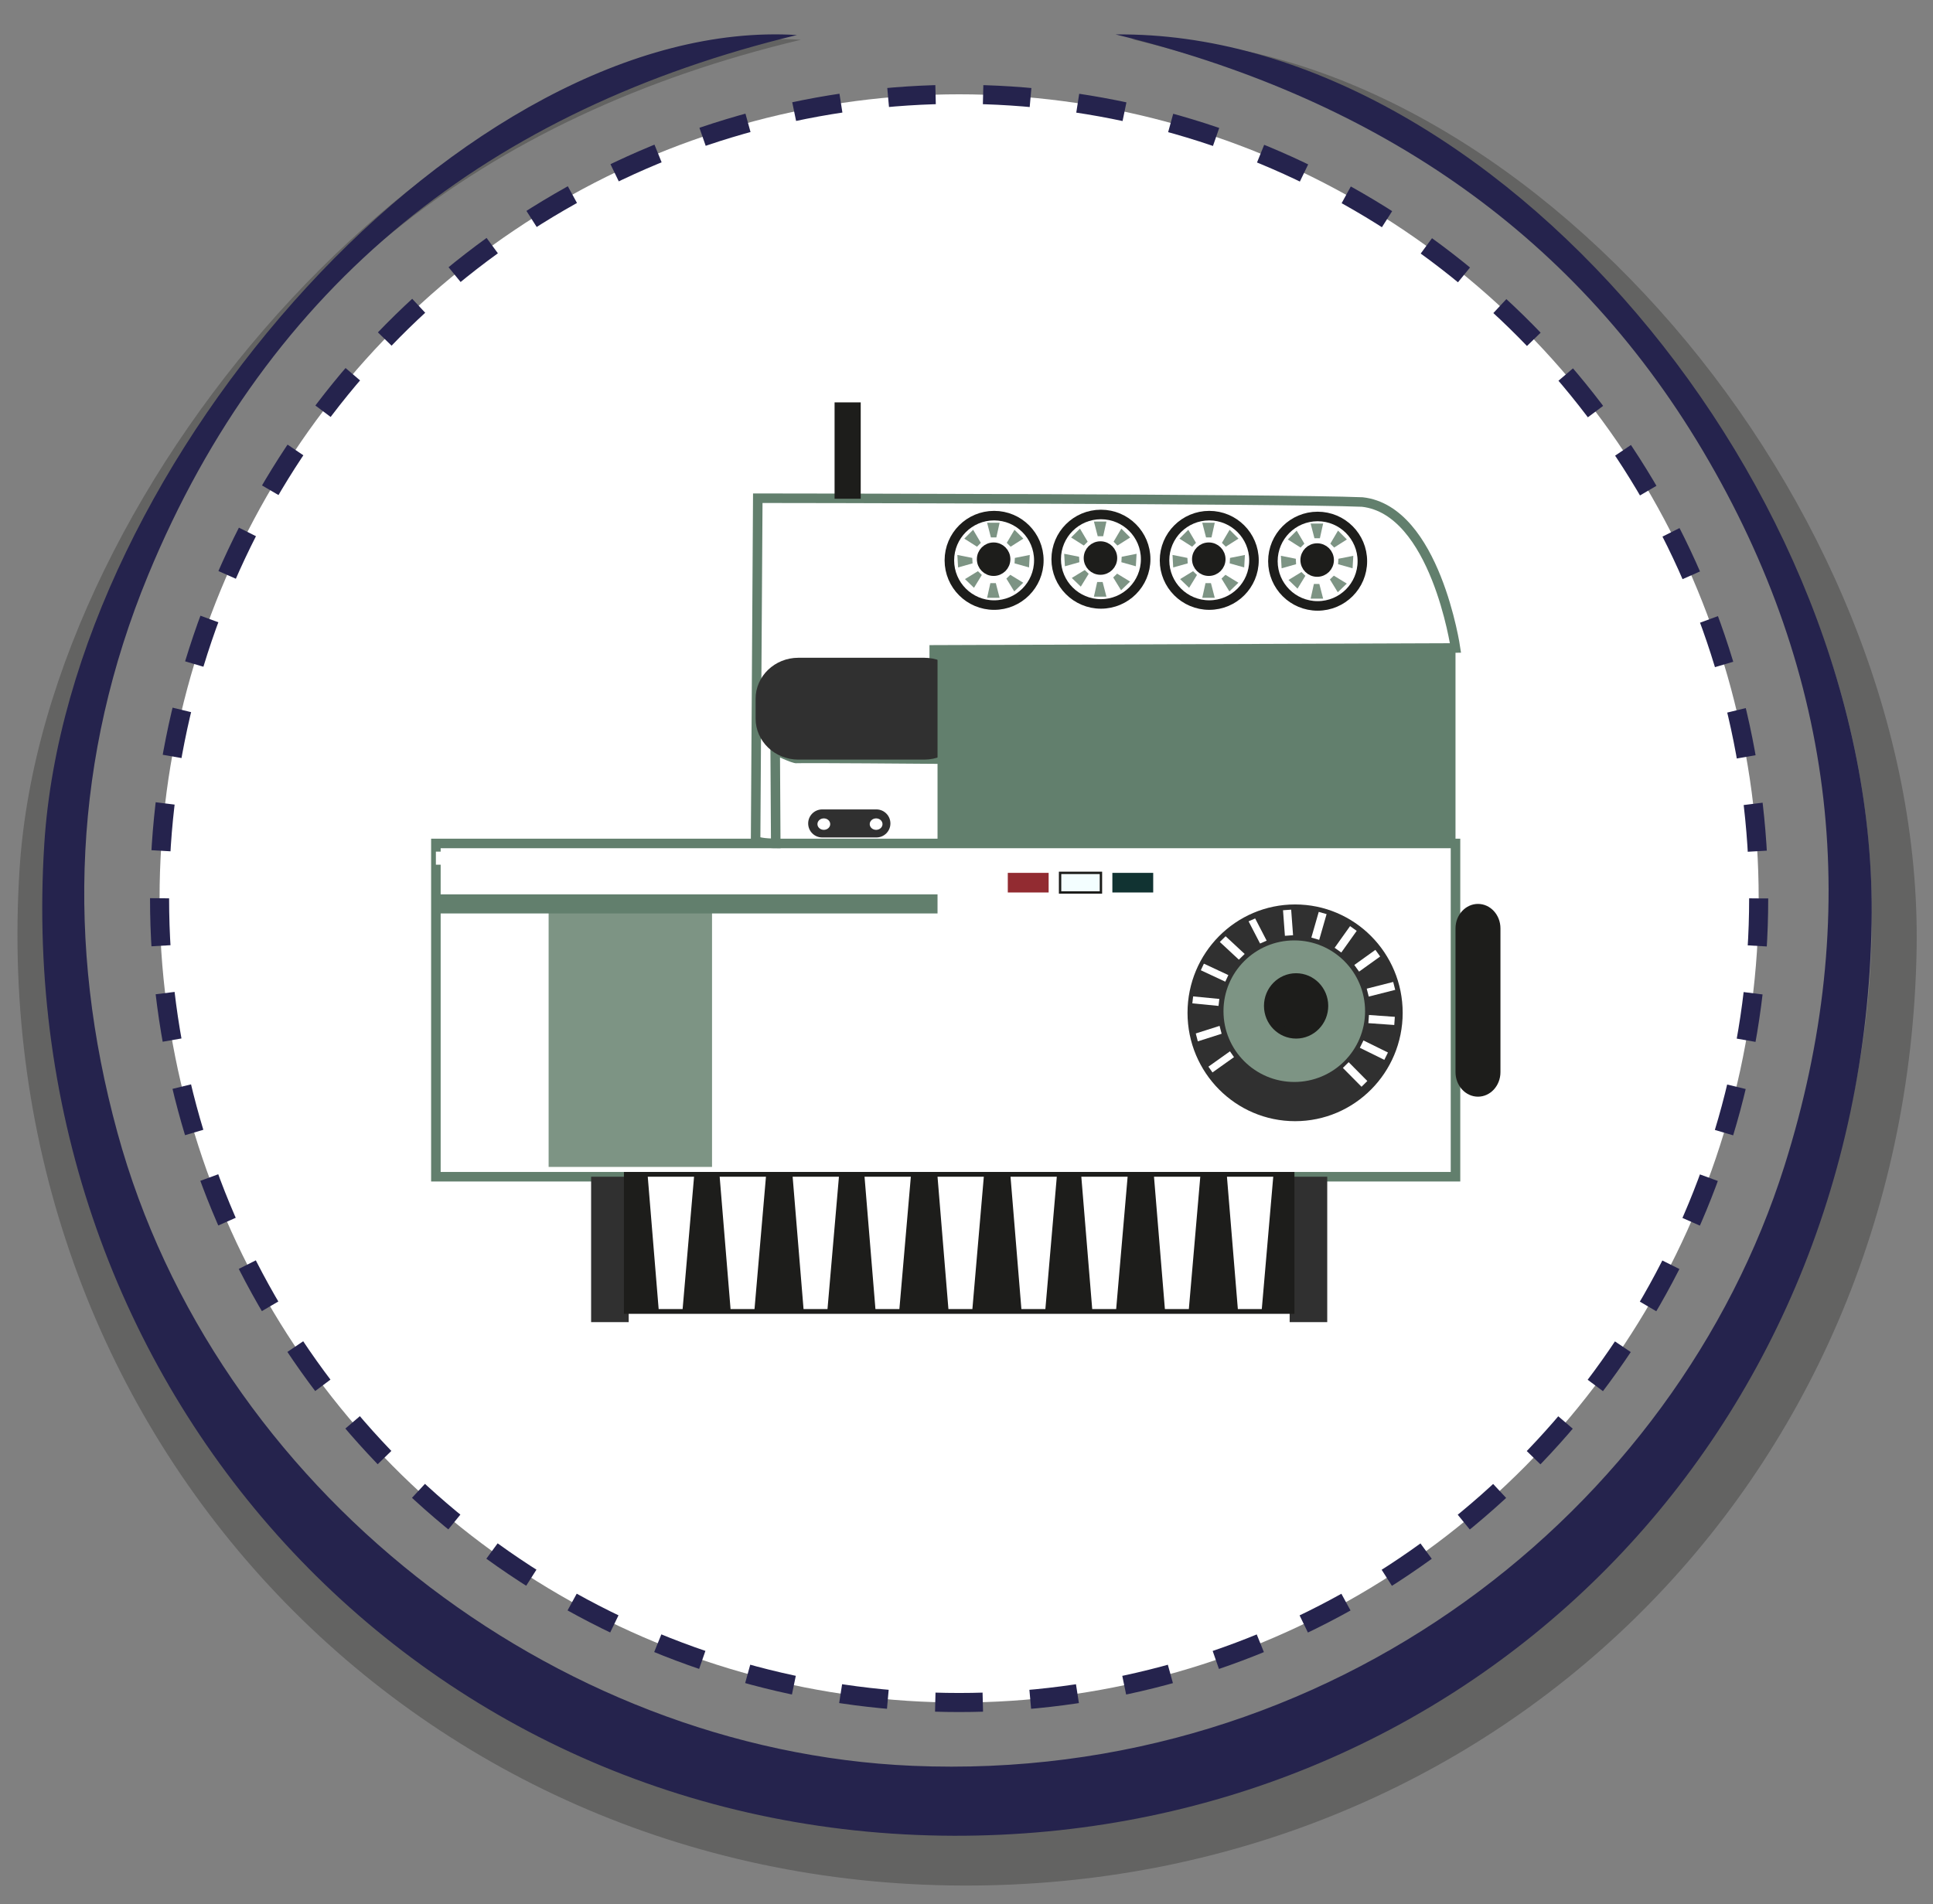 <?xml version="1.0" encoding="utf-8"?>
<!-- Generator: Adobe Illustrator 16.0.0, SVG Export Plug-In . SVG Version: 6.00 Build 0)  -->
<!DOCTYPE svg PUBLIC "-//W3C//DTD SVG 1.1//EN" "http://www.w3.org/Graphics/SVG/1.1/DTD/svg11.dtd">
<svg version="1.1" id="Capa_1" xmlns="http://www.w3.org/2000/svg" xmlns:xlink="http://www.w3.org/1999/xlink" x="0px" y="0px"
	 width="202.667px" height="199.667px" viewBox="0 0 202.667 199.667" enable-background="new 0 0 202.667 199.667"
	 xml:space="preserve">
<rect x="0" y="0" width="202.667" height="199.667" fill="#808080" stroke="none"/>
<g>
	<path fill="#E7D5B6" d="M183.586,175.22"/>
	<g opacity="0.3">
		<path fill-rule="evenodd" clip-rule="evenodd" fill="#1D1D1B" d="M83.976,4.169c-33.275,7.941-57.498,26.659-70.623,58.063
			c-8.135,19.467-8.973,39.58-3.342,59.909c10.604,38.28,47.438,66.412,86.53,68.075c45.653,1.938,83.101-27.509,94.923-64.492
			c8.587-26.86,5.672-52.623-8.867-76.834c-14.488-24.126-36.548-38.188-63.934-44.783c40.75-0.435,83.111,48.662,82.285,95.487
			c-0.99,56.243-44.732,98.259-99.889,98.14C42.662,197.607-1.726,149.625,2.056,91.087C4.732,49.675,48.208,2.005,83.976,4.169z"/>
	</g>
	<g>
		<path fill-rule="evenodd" clip-rule="evenodd" fill="#25234D" d="M83.556,3.673C51.503,11.419,28.17,29.681,15.529,60.317
			c-7.837,18.992-8.644,38.614-3.22,58.448c10.215,37.344,45.694,64.79,83.351,66.411c43.976,1.891,80.047-26.836,91.435-62.917
			c8.271-26.204,5.464-51.338-8.541-74.958c-13.956-23.537-35.205-37.255-61.584-43.689c39.253-0.424,80.058,47.474,79.261,93.156
			c-0.954,54.87-43.089,95.859-96.218,95.743C43.76,192.387,1.003,145.577,4.646,88.468C7.224,48.068,49.103,1.561,83.556,3.673z"/>
	</g>
	<g>
		<ellipse fill="#FFFFFF" cx="100.56" cy="94.214" rx="83.83" ry="84.324"/>
		
			<ellipse fill="none" stroke="#25234D" stroke-width="2" stroke-miterlimit="10" stroke-dasharray="4.984,4.984" cx="100.56" cy="94.214" rx="83.83" ry="84.324"/>
	</g>
	<g>
		<path fill="#FFFFFF" stroke="#627F6D" stroke-miterlimit="10" d="M152.603,67.951c0,0-2.112-14.449-9.765-15.305
			c-8.28-0.347-63.388-0.4-63.388-0.4s-0.229,34.779-0.229,35.921c0.629,0.284,2.113,0.284,2.113,0.284l-0.058-9.807
			c0,0,1.942,0.957,2.284,0.898c0.344-0.057,14.392,0.059,14.392,0.059V68.15L152.603,67.951z"/>
		
			<rect x="45.701" y="88.451" fill-rule="evenodd" clip-rule="evenodd" fill="none" stroke="#627F6D" stroke-miterlimit="10" width="106.902" height="34.949"/>
		<rect x="61.976" y="123.4" fill-rule="evenodd" clip-rule="evenodd" fill="#303030" width="3.939" height="15.248"/>
		<rect x="135.215" y="123.4" fill-rule="evenodd" clip-rule="evenodd" fill="#303030" width="3.94" height="15.248"/>
		
			<rect x="65.916" y="123.4" fill-rule="evenodd" clip-rule="evenodd" fill="#1D1D1B" stroke="#1D1D1B" stroke-miterlimit="10" width="69.3" height="13.877"/>
		<rect x="57.521" y="94.791" fill-rule="evenodd" clip-rule="evenodd" fill="#7D9484" width="17.133" height="27.581"/>
		<rect x="105.663" y="91.535" fill-rule="evenodd" clip-rule="evenodd" fill="#922B31" width="4.283" height="2.057"/>
		
			<rect x="111.145" y="91.535" fill-rule="evenodd" clip-rule="evenodd" fill="#F3FEFF" stroke="#1D1D1B" stroke-width="0.25" stroke-miterlimit="10" width="4.283" height="2.057"/>
		<rect x="116.627" y="91.535" fill-rule="evenodd" clip-rule="evenodd" fill="#113332" width="4.282" height="2.057"/>
		<rect x="87.502" y="42.195" fill="#1D1D1B" width="2.741" height="10.107"/>
		<line fill="none" stroke="#627F6D" stroke-width="2" stroke-miterlimit="10" x1="45.701" y1="94.791" x2="98.296" y2="94.791"/>
		<path fill="#1D1D1B" d="M157.316,112.435c0,1.42-1.056,2.57-2.355,2.57l0,0c-1.302,0-2.357-1.15-2.357-2.57V97.359
			c0-1.419,1.056-2.568,2.357-2.568l0,0c1.3,0,2.355,1.149,2.355,2.568V112.435z"/>
		<rect x="45.701" y="89.308" fill="#FFFFFF" width="52.596" height="1.37"/>
		<ellipse fill="#303030" cx="135.786" cy="106.211" rx="11.279" ry="11.364"/>
		<circle fill="#7D9484" cx="135.7" cy="106.04" r="7.423"/>
		<ellipse fill="#1D1D1B" stroke="#1D1D1B" stroke-miterlimit="10" cx="135.891" cy="105.487" rx="2.869" ry="2.927"/>
		<circle fill="#FFFFFF" stroke="#1D1D1B" stroke-miterlimit="10" cx="104.228" cy="58.763" r="4.69"/>
		<circle fill="#1D1D1B" stroke="#1D1D1B" stroke-miterlimit="10" cx="104.177" cy="58.642" r="1.256"/>
		<circle fill="#FFFFFF" stroke="#1D1D1B" stroke-miterlimit="10" cx="115.428" cy="58.642" r="4.69"/>
		<circle fill="#1D1D1B" stroke="#1D1D1B" stroke-miterlimit="10" cx="115.378" cy="58.521" r="1.256"/>
		<circle fill="#FFFFFF" stroke="#1D1D1B" stroke-miterlimit="10" cx="126.785" cy="58.763" r="4.689"/>
		<circle fill="#1D1D1B" stroke="#1D1D1B" stroke-miterlimit="10" cx="126.735" cy="58.642" r="1.256"/>
		<circle fill="#FFFFFF" stroke="#1D1D1B" stroke-miterlimit="10" cx="138.148" cy="58.851" r="4.69"/>
		<circle fill="#1D1D1B" stroke="#1D1D1B" stroke-miterlimit="10" cx="138.099" cy="58.731" r="1.257"/>
		<g>
			<g>
				<g>
					<polygon fill="#7D9484" points="103.493,54.816 104.805,54.816 104.463,56.358 103.892,56.358 					"/>
				</g>
			</g>
			<polygon fill="#7D9484" points="106.365,55.555 107.293,56.484 105.959,57.332 105.556,56.926 			"/>
			<polygon fill="#7D9484" points="107.285,61.11 106.339,62.022 105.515,60.675 105.925,60.278 			"/>
			<polygon fill="#7D9484" points="104.805,62.693 103.493,62.693 103.835,61.151 104.407,61.151 			"/>
			<polygon fill="#7D9484" points="107.966,58.196 107.891,59.506 106.372,59.078 106.404,58.507 			"/>
			<polygon fill="#7D9484" points="100.375,58.196 100.451,59.506 101.97,59.078 101.938,58.507 			"/>
			<polygon fill="#7D9484" points="101.173,60.729 102.118,61.642 102.942,60.294 102.531,59.898 			"/>
			<polygon fill="#7D9484" points="102.03,55.555 101.102,56.484 102.435,57.332 102.838,56.926 			"/>
			<g>
				<g>
					<polygon fill="#7D9484" points="114.692,54.695 116.005,54.695 115.664,56.236 115.092,56.236 					"/>
				</g>
			</g>
			<polygon fill="#7D9484" points="117.565,55.434 118.494,56.363 117.16,57.21 116.756,56.805 			"/>
			<polygon fill="#7D9484" points="118.485,60.988 117.54,61.901 116.715,60.554 117.125,60.157 			"/>
			<polygon fill="#7D9484" points="116.005,62.571 114.692,62.571 115.036,61.03 115.606,61.03 			"/>
			<polygon fill="#7D9484" points="119.167,58.075 119.091,59.385 117.572,58.957 117.604,58.386 			"/>
			<polygon fill="#7D9484" points="111.575,58.075 111.65,59.385 113.169,58.957 113.137,58.386 			"/>
			<polygon fill="#7D9484" points="112.373,60.609 113.317,61.521 114.142,60.173 113.732,59.777 			"/>
			<polygon fill="#7D9484" points="113.229,55.434 112.301,56.363 113.635,57.21 114.039,56.805 			"/>
			<g>
				<g>
					<polygon fill="#7D9484" points="126.05,54.816 127.363,54.816 127.021,56.358 126.449,56.358 					"/>
				</g>
			</g>
			<polygon fill="#7D9484" points="128.922,55.555 129.851,56.484 128.517,57.332 128.113,56.926 			"/>
			<polygon fill="#7D9484" points="129.841,61.11 128.897,62.022 128.072,60.675 128.482,60.278 			"/>
			<polygon fill="#7D9484" points="127.363,62.693 126.05,62.693 126.392,61.151 126.963,61.151 			"/>
			<polygon fill="#7D9484" points="130.523,58.196 130.449,59.506 128.929,59.078 128.961,58.507 			"/>
			<polygon fill="#7D9484" points="122.932,58.196 123.006,59.506 124.527,59.078 124.494,58.507 			"/>
			<polygon fill="#7D9484" points="123.729,60.729 124.674,61.642 125.499,60.294 125.088,59.898 			"/>
			<polygon fill="#7D9484" points="124.587,55.555 123.659,56.484 124.992,57.332 125.395,56.926 			"/>
			<g>
				<g>
					<polygon fill="#7D9484" points="137.414,54.904 138.726,54.904 138.384,56.445 137.813,56.445 					"/>
				</g>
			</g>
			<polygon fill="#7D9484" points="140.286,55.643 141.214,56.572 139.881,57.419 139.478,57.014 			"/>
			<polygon fill="#7D9484" points="141.206,61.199 140.26,62.11 139.436,60.763 139.847,60.367 			"/>
			<polygon fill="#7D9484" points="138.726,62.78 137.414,62.78 137.756,61.239 138.328,61.239 			"/>
			<polygon fill="#7D9484" points="141.888,58.284 141.812,59.594 140.292,59.166 140.325,58.595 			"/>
			<polygon fill="#7D9484" points="134.296,58.284 134.372,59.594 135.891,59.166 135.859,58.595 			"/>
			<polygon fill="#7D9484" points="135.094,60.818 136.039,61.73 136.864,60.383 136.453,59.987 			"/>
			<polygon fill="#7D9484" points="135.951,55.643 135.023,56.572 136.356,57.419 136.759,57.014 			"/>
		</g>
		
			<rect x="134.659" y="95.433" transform="matrix(0.997 -0.074 0.074 0.997 -6.798 10.274)" fill="#FFFFFF" width="0.857" height="2.689"/>
		
			<rect x="140.661" y="97.054" transform="matrix(0.815 0.58 -0.58 0.815 83.201 -63.562)" fill="#FFFFFF" width="0.856" height="2.787"/>
		
			<rect x="142.873" y="99.316" transform="matrix(0.583 0.813 -0.813 0.583 141.654 -74.448)" fill="#FFFFFF" width="0.857" height="2.719"/>
		
			<rect x="137.893" y="95.697" transform="matrix(0.961 0.276 -0.276 0.961 32.162 -34.397)" fill="#FFFFFF" width="0.856" height="2.807"/>
		
			<rect x="144.336" y="102.35" transform="matrix(0.246 0.969 -0.969 0.246 209.742 -62.066)" fill="#FFFFFF" width="0.857" height="2.864"/>
		
			<rect x="144.528" y="105.565" transform="matrix(-0.071 0.998 -0.998 -0.071 261.859 -30.111)" fill="#FFFFFF" width="0.857" height="2.721"/>
		
			<rect x="143.641" y="108.744" transform="matrix(-0.442 0.897 -0.897 -0.442 306.554 29.593)" fill="#FFFFFF" width="0.858" height="2.863"/>
		
			<rect x="141.752" y="111.295" transform="matrix(-0.711 0.704 -0.704 -0.711 322.496 92.7)" fill="#FFFFFF" width="0.856" height="2.779"/>
		<polygon fill="#FFFFFF" points="129.379,110.859 128.955,110.251 126.698,111.857 127.123,112.465 		"/>
		<polygon fill="#FFFFFF" points="128.082,108.408 127.867,107.582 125.372,108.376 125.586,109.205 		"/>
		<polygon fill="#FFFFFF" points="127.757,105.487 127.842,104.756 125.095,104.49 125.011,105.219 		"/>
		<polygon fill="#FFFFFF" points="132.113,98.945 132.803,98.643 131.599,96.314 130.908,96.617 		"/>
		<polygon fill="#FFFFFF" points="129.889,100.637 130.499,100.04 128.501,98.183 127.891,98.781 		"/>
		
			<rect x="126.914" y="100.53" transform="matrix(-0.423 0.906 -0.906 -0.423 273.553 29.796)" fill="#FFFFFF" width="0.761" height="2.832"/>
		<path fill="#303030" d="M93.356,86.352c0,0.813-0.657,1.471-1.471,1.471h-5.681c-0.813,0-1.471-0.658-1.471-1.471l0,0
			c0-0.813,0.658-1.471,1.471-1.471h5.681C92.699,84.881,93.356,85.54,93.356,86.352L93.356,86.352z"/>
		<g>
			<ellipse fill="#FFFFFF" cx="86.375" cy="86.423" rx="0.67" ry="0.601"/>
			<ellipse fill="#FFFFFF" cx="91.857" cy="86.423" rx="0.67" ry="0.601"/>
		</g>
		<path fill="#303030" d="M101.379,75.362c0,2.372-2.006,4.296-4.48,4.296H83.704c-2.475,0-4.481-1.924-4.481-4.296v-2.088
			c0-2.372,2.007-4.296,4.481-4.296h13.195c2.475,0,4.48,1.924,4.48,4.296V75.362z"/>
		<g>
			<polygon fill="#FFFFFF" points="67.915,123.4 69.057,137.277 71.57,137.277 72.769,123.4 			"/>
			<polygon fill="#FFFFFF" points="75.454,123.4 76.596,137.277 79.108,137.277 80.307,123.4 			"/>
			<polygon fill="#FFFFFF" points="83.105,123.4 84.248,137.277 86.76,137.277 87.959,123.4 			"/>
			<polygon fill="#FFFFFF" points="90.643,123.4 91.786,137.277 94.297,137.277 95.498,123.4 			"/>
			<polygon fill="#FFFFFF" points="98.296,123.4 99.438,137.277 101.951,137.277 103.149,123.4 			"/>
			<polygon fill="#FFFFFF" points="105.949,123.4 107.089,137.277 109.603,137.277 110.801,123.4 			"/>
			<polygon fill="#FFFFFF" points="113.372,123.4 114.514,137.277 117.026,137.277 118.226,123.4 			"/>
			<polygon fill="#FFFFFF" points="120.992,123.4 122.134,137.277 124.646,137.277 125.845,123.4 			"/>
			<polygon fill="#FFFFFF" points="128.64,123.4 129.783,137.277 132.294,137.277 133.495,123.4 			"/>
		</g>
		<rect x="98.296" y="68.15" fill="#627F6D" width="54.307" height="20.301"/>
	</g>
</g>
</svg>
